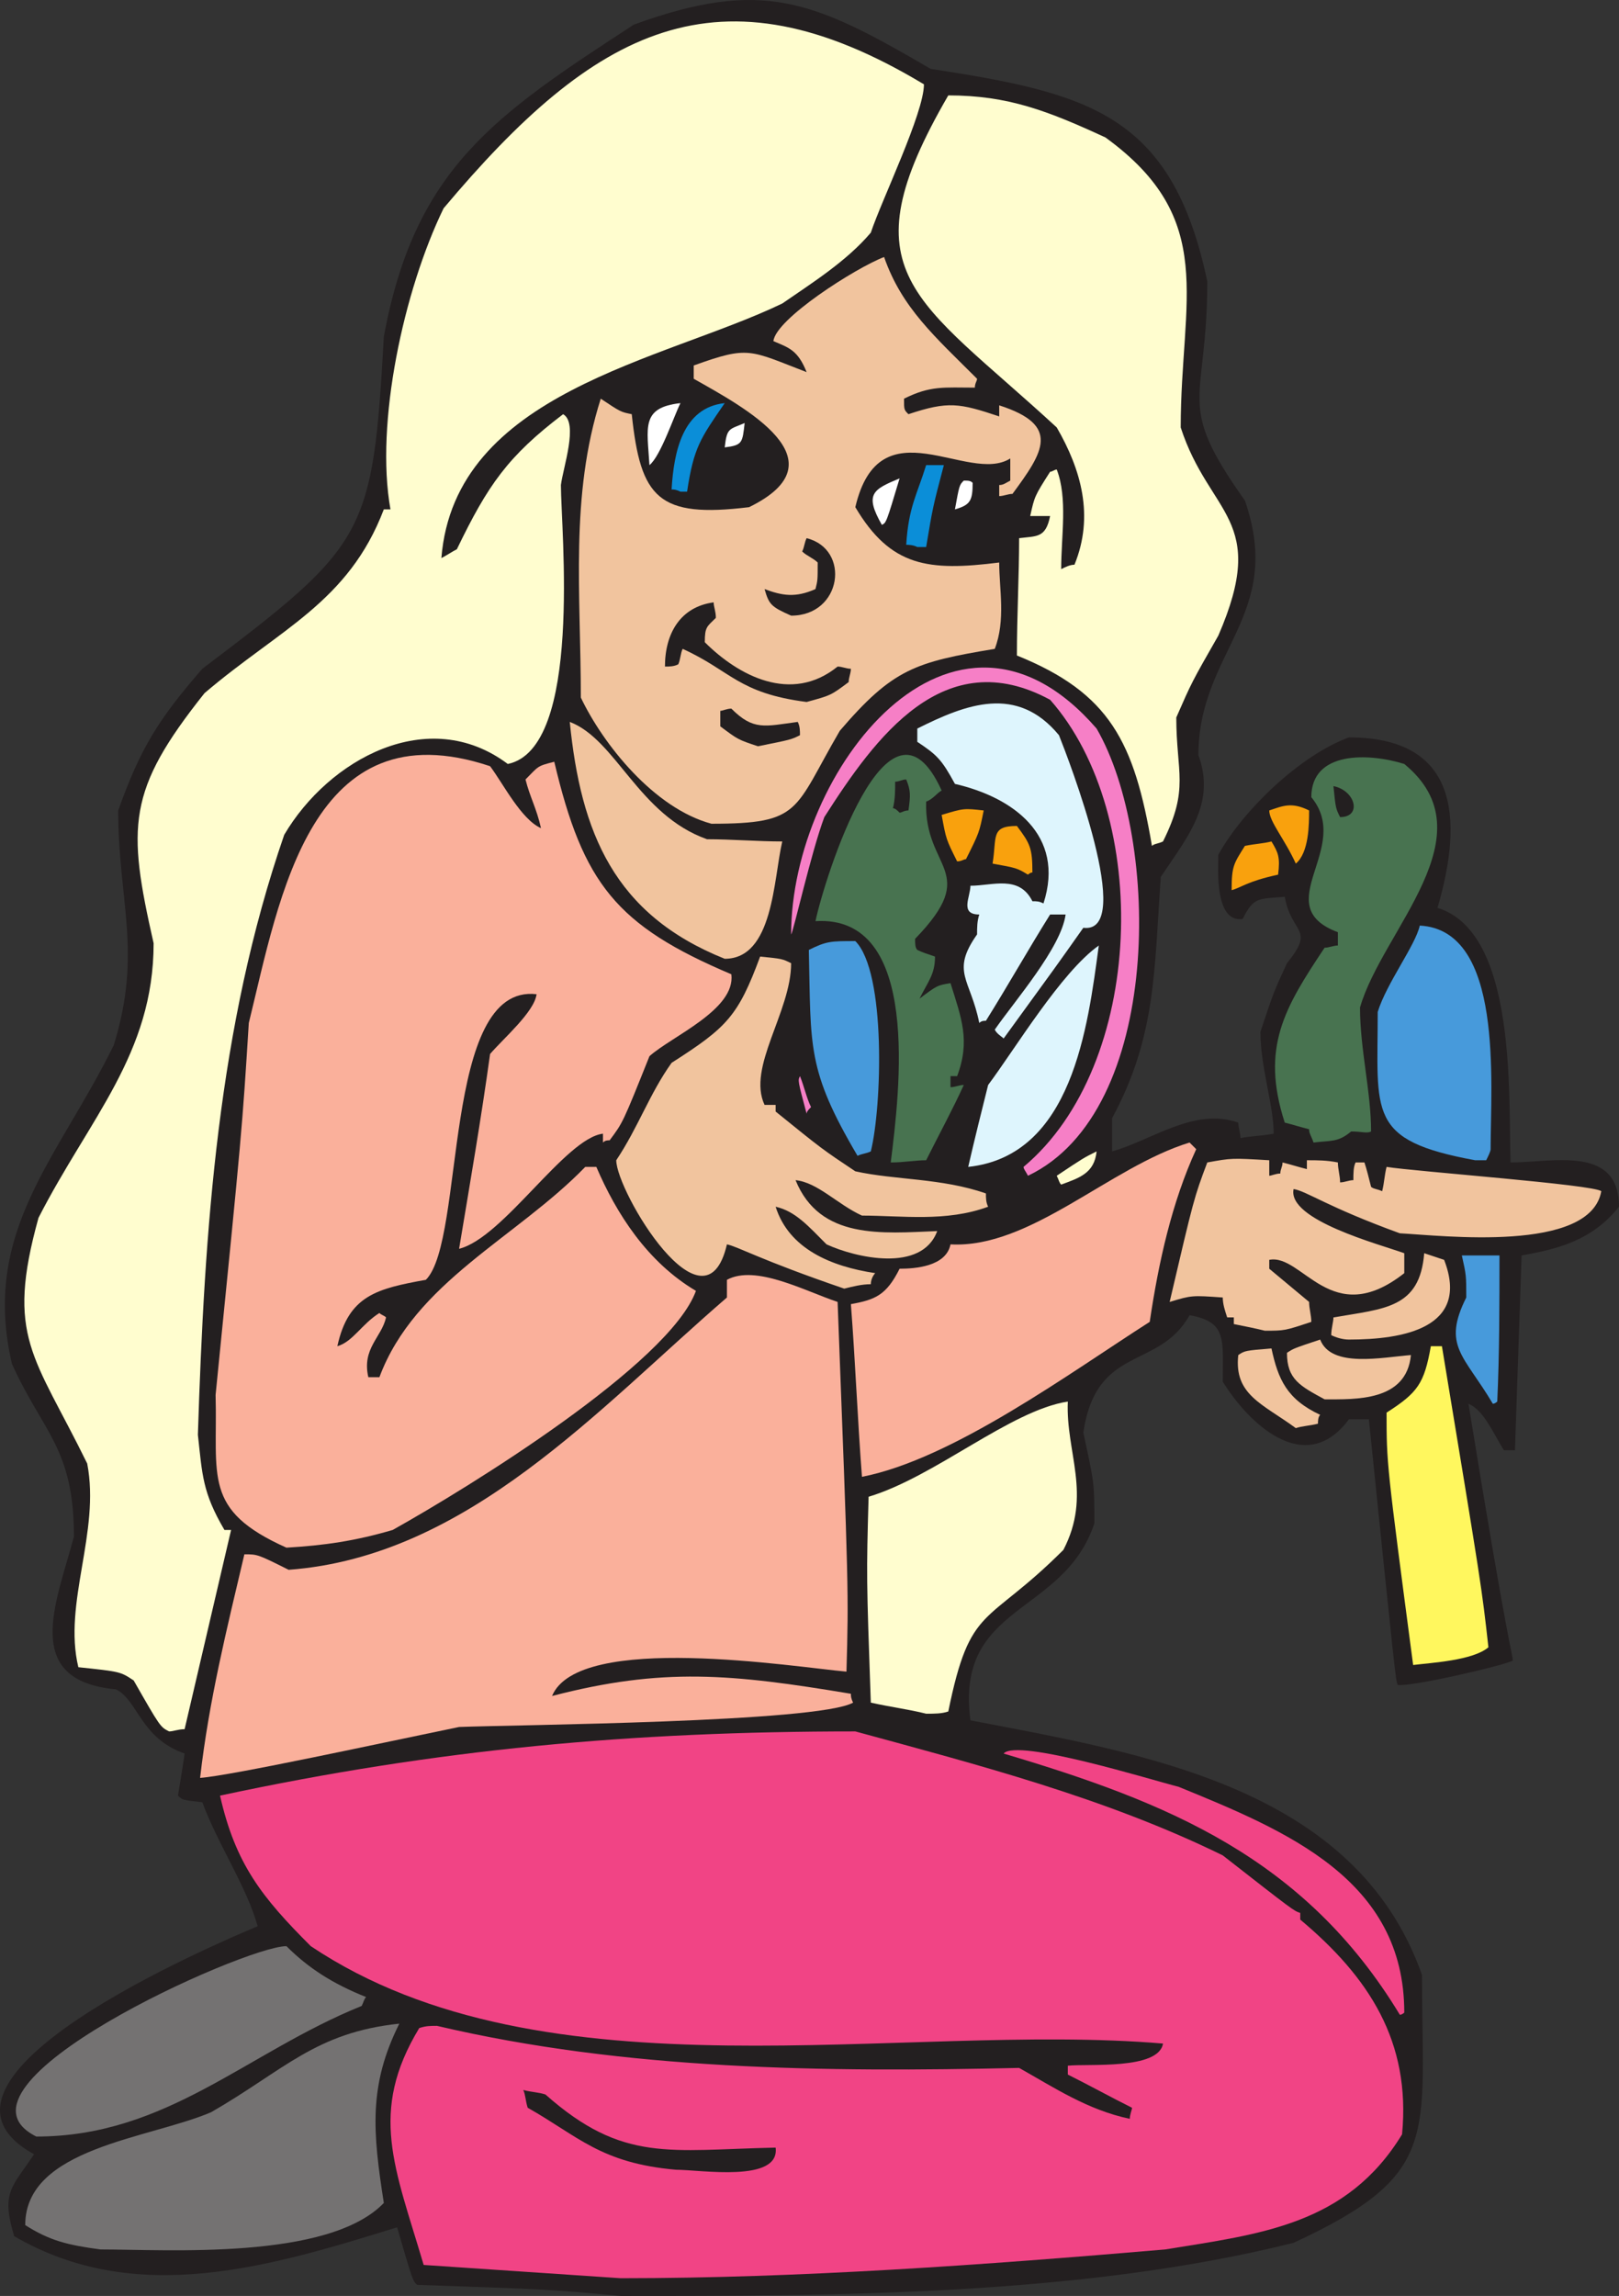<svg xmlns="http://www.w3.org/2000/svg" width="548.548" height="777.82"><rect width="100%" height="100%" fill="#333333" stroke="none"/><path fill="#231f20" fill-rule="evenodd" d="M210.298 777.82c-24.75-2.25-24.75-2.25-69-3.75-1.5-1.5-1.5-1.5-6.75-19.5-43.5 13.5-88.5 27-129.75 3-4.5-15-.75-16.5 6.75-27.75-46.5-25.5 61.5-71.25 75.75-77.25-3.75-13.5-13.5-27.75-18.75-42-6.75-.75-6.75-.75-8.25-2.25.75-4.5 1.5-9 2.25-14.25-15-5.25-15.75-18-23.25-21.75-32.25-3-20.25-29.25-14.25-51.75 0-30-10.5-35.25-21-58.5-10.5-45 15.75-69.75 34.5-108 9.75-31.5 1.5-48.75 1.5-79.5 7.5-21 13.5-30.75 28.5-48 55.5-42 57.75-45 61.5-112.5 10.5-57 37.5-75 84.75-105.75 43.5-15.75 60.75-8.25 100.5 15 53.25 8.25 81.75 15 93.75 72 0 42-11.25 40.5 12.75 74.25 13.5 39-15.75 51-15.75 86.25 6 16.5-3.75 27.75-12.75 41.25-2.25 31.5-1.5 54-16.5 81.75v11.25c13.5-3.75 27.75-15 42.75-9.75 0 1.5.75 3.75.75 5.25 3.75-.75 7.5-.75 11.25-1.5 0-9.75-4.5-22.5-4.5-34.5 4.5-13.5 4.5-13.5 9-23.25 9.75-12 1.5-9.75-.75-22.5-9 .75-10.5 0-14.25 7.5-9.75 1.5-8.25-18-8.25-21.75 8.25-15 27.75-33.75 44.25-39.75 36.75 0 39 27 30 57.75 27 8.25 24 63.75 24.75 86.25 14.25 0 36.75-6 36.75 15-9 11.25-20.25 14.25-33 16.5-.75 21.75-1.5 43.5-2.25 66h-3.75c-3.75-6-6.75-13.5-12-15.75 13.5 83.25 15 84.75 15 87-2.25 1.5-34.5 9-39 8.25-.75-2.25-.75-2.25-9.75-90h-6.75c-15 20.25-34.5.75-42.75-12.75 0-14.25 1.5-20.25-11.25-22.5-10.5 18.75-31.5 9.75-36 39.75 3.75 17.25 3.75 17.25 3.75 30.75-10.5 31.5-47.25 27-42 66.75 58.5 11.25 130.5 22.5 153 86.25 0 54.75 6.75 67.5-43.5 90.75-72 18-155.25 18-228 18"/><path fill="#f14485" fill-rule="evenodd" d="M210.298 771.82c-22.5-1.5-44.25-3-66.75-4.5-9.75-33-18.75-51.75-1.5-80.25 2.25-.75 3.75-.75 6-.75 63.75 15 131.25 15.75 197.25 14.25 12 6.75 23.25 14.25 37.5 17.25 0-1.5.75-3 .75-3.75-7.5-3.75-14.25-7.5-21.75-11.25v-3c6.75-.75 30.75 1.5 32.25-7.5-88.5-7.5-209.25 20.25-288.75-33-16.5-16.5-25.5-27.75-30.75-51 73.5-15.75 139.5-21.75 215.25-21.75 41.25 11.25 84.75 22.5 124.5 42 24 18.75 24 18.75 26.25 19.5v2.25c23.25 19.5 37.5 41.25 34.5 72.75-18.75 30.75-48 33.75-80.25 39-61.5 5.25-123.75 9.75-184.5 9.75"/><path fill="#747272" fill-rule="evenodd" d="M34.048 762.07c-11.25-1.5-17.25-3-25.5-8.25 0-26.25 42-29.25 63-38.25 24.75-14.25 35.25-27 63.75-30-10.5 21-9 36.75-5.25 60.75-18.75 19.5-73.5 15.75-96 15.75"/><path fill="#231f20" fill-rule="evenodd" d="M229.048 735.07c-25.5-2.25-33-11.25-50.25-21-.75-2.25-.75-4.5-1.5-6 3 .75 5.25.75 7.5 1.5 26.25 23.25 42 18.75 78 18 1.5 12-25.5 7.5-33.75 7.5"/><path fill="#747272" fill-rule="evenodd" d="M12.298 723.82c-34.5-17.25 70.5-64.5 84.75-64.5 7.5 7.5 15.75 12.75 27 17.25-.75.75-.75 1.5-1.5 3-39 15.75-66 44.25-110.25 44.25"/><path fill="#f14485" fill-rule="evenodd" d="M474.298 682.57c-32.25-53.25-78.75-72-134.25-88.5 4.5-5.25 50.25 9 59.25 11.25 36.75 15 76.5 31.5 76.5 76.5 0 0-.75.75-1.5.75"/><path fill="#fab09b" fill-rule="evenodd" d="M67.798 602.32c3-26.25 9-50.25 15-75.75 4.5 0 4.5 0 15 5.25 60.75-4.5 105-54.75 148.5-92.25v-6c9.75-5.25 26.25 3.75 37.5 7.5 3.75 98.25 3.75 98.25 3 125.25-17.25-1.5-90.75-13.5-99.75 8.25 37.5-9.75 60.75-7.5 101.25-.75 0 .75 0 1.5.75 3-12 6.75-114.75 7.5-133.5 8.25-25.5 5.25-77.25 16.5-87.75 17.25"/><path fill="#fffdcf" fill-rule="evenodd" d="M57.298 586.57c-3-1.5-3-1.5-12-17.25-4.5-3-4.5-3-18.75-4.5-5.25-21.75 7.5-45.75 3-69-18-36.75-27.75-42.75-16.5-83.25 17.25-33.75 39-55.5 39-93-9-39.75-9-51.75 17.25-84.75 25.5-21.75 48.75-30.75 60.75-62.25h2.25c-5.25-29.25 4.5-74.25 18-102 51-60.75 93-84 162.75-42 0 9.75-14.25 39-18 50.25-8.25 9.75-20.25 17.25-30 24-40.5 19.5-111 30-115.5 86.25 1.5-.75 3.75-2.25 5.25-3 10.5-21.75 17.25-31.5 36-45.75 5.25 3 0 18-.75 24 0 15 7.5 89.25-18 94.5-27-20.25-60.75-1.5-75.75 24-22.5 65.25-27 133.5-29.25 203.25 1.5 13.5 1.5 19.5 9 32.25h2.25l-15.75 67.5c-2.25 0-3.75.75-5.25.75m256.5-6c-6-1.5-12-2.25-18.75-3.75-1.5-42.75-1.5-42.75-.75-69.75 22.5-6.75 48-29.25 67.5-32.25-.75 17.25 8.25 31.5-1.5 50.25-26.25 26.25-31.5 18-39 54.75-2.25.75-4.5.75-7.5.75"/><path fill="#fff75e" fill-rule="evenodd" d="M478.798 564.07c-9-68.25-9-68.25-9-85.5 10.5-6.75 12.75-9.75 15-22.5h3.75c13.5 81.75 13.5 81.75 15.75 102-5.25 4.5-19.5 5.25-25.5 6"/><path fill="#fab09b" fill-rule="evenodd" d="M97.048 524.32c-28.5-12.75-23.25-24-24-51.75 9-90 9-90 11.25-126 10.5-42.75 21-107.25 81.75-87 4.5 6 10.5 18 17.25 21-1.5-6.75-3.75-10.5-5.25-16.5 4.5-4.5 3.75-4.5 9.75-6 9.75 41.25 21 55.5 60 72 1.5 12-20.25 21-27.75 27.75-9 22.5-9 22.5-13.5 28.5-.75 0-1.5 0-2.25.75v-3c-12.75 1.5-33.75 35.25-48.75 39 3.75-22.5 7.5-44.25 10.5-66 4.5-5.25 15-14.25 15.75-20.25-32.25-3.75-24 83.25-37.5 96.75-16.5 3-26.25 5.25-30 22.5 5.25-1.5 8.25-7.5 14.25-11.25.75.75 1.5.75 2.25 1.5-1.5 6.75-8.25 10.5-6 20.25h3.75c12-32.25 46.5-47.25 69.75-71.25h3.75c6.75 15.75 17.25 32.25 33.75 42-9 24.75-77.25 66.75-102.75 81-12.75 3.75-23.25 5.25-36 6m195-24c-1.5-19.5-2.25-39-3.75-58.5 8.25-1.5 12-3 16.5-12 5.25 0 15.75-.75 17.25-8.25 27 1.5 54-26.25 81-34.5l2.25 2.25c-8.25 18-12.75 38.25-15.75 58.5-27 17.25-66.75 46.5-97.5 52.5"/><path fill="#f1c49e" fill-rule="evenodd" d="M439.048 483.82c-11.25-8.25-21-11.25-19.5-24.75 2.25-1.5 2.25-1.5 11.25-2.25 2.25 10.5 5.25 17.25 16.5 22.5-.75.75-.75 2.25-.75 3-3 .75-5.25.75-7.5 1.5"/><path fill="#479adb" fill-rule="evenodd" d="M505.798 475.57c-9.75-16.5-17.25-19.5-9-36 0-7.5 0-7.5-1.5-14.25h12.75c0 16.5 0 33-.75 49.5 0 0-.75.75-1.5.75"/><path fill="#f1c49e" fill-rule="evenodd" d="M448.798 474.07c-8.25-4.5-12.75-6.75-12.75-15.75 2.25-1.5 2.25-1.5 11.25-4.5 3.75 9.75 21 6 30.75 5.25-1.5 15.75-18.75 15-29.25 15m8.25-20.25c-2.25 0-4.5-.75-6-1.5 0-2.25.75-4.5.75-6 17.25-3 29.25-3 30.75-21.75l6.75 2.25c9 23.25-14.25 27-32.25 27"/><path fill="#f1c49e" fill-rule="evenodd" d="M428.548 450.82c-3-.75-6.75-1.5-10.5-2.25v-2.25h-2.25c-.75-2.25-1.5-4.5-1.5-6.75-10.5-.75-10.5-.75-18 1.5 8.25-35.25 8.25-35.25 12.75-47.25 8.25-1.5 8.25-1.5 21-.75v5.25c.75 0 2.25-.75 3.75-.75 0-1.5.75-2.25.75-3.75 3 .75 5.25 1.5 8.25 2.25v-3c3.75 0 6.75 0 10.5.75 0 2.25.75 4.5.75 6.75 1.5 0 3-.75 4.5-.75 0-2.25 0-4.5.75-6h3c.75 2.25 1.5 5.25 2.25 8.25.75.75 2.25.75 3.75 1.5.75-3 .75-5.25 1.5-8.25 9 1.5 70.5 6 72.75 8.25-3.75 21-54 15-68.25 14.25-24.75-9-31.5-14.25-36-15-2.25 10.5 29.25 18.75 37.5 21.75v6.75c-24.75 19.5-34.5-6.75-45.75-4.5v3l13.5 11.25c0 2.25.75 4.5.75 6.75-9 3-9 3-15.75 3m-142.5-14.25c-28.5-9.75-36-14.25-39.75-15-7.5 32.25-37.5-18-37.5-28.5 7.5-11.25 11.25-22.5 18.75-33 18.75-12 22.5-15.75 30-36 7.5.75 7.5.75 10.5 2.25 0 16.5-15 35.25-9 48h3.75v2.25c15.75 12.75 15.75 12.75 27 20.25 13.5 3 29.25 2.25 44.25 7.5 0 1.5 0 3 .75 4.5-14.25 5.25-29.25 3-42.75 3-8.25-3.75-15-11.25-22.5-12 8.25 20.25 29.25 18 48 17.25-5.25 14.25-27.75 9-37.5 4.5-6-6-10.5-11.25-17.25-12.75 4.5 14.25 18.75 20.25 33.75 22.5-.75.75-1.5 2.25-1.5 3.75-3 0-6 .75-9 1.5"/><path fill="#fffdcf" fill-rule="evenodd" d="M359.548 401.32c-.75-.75-.75-1.5-1.5-3 9-6 9-6 13.5-8.25-.75 7.5-6 9-12 11.25"/><path fill="#f67fc6" fill-rule="evenodd" d="M348.298 398.32c-.75-1.5-1.5-2.25-1.5-3 41.25-34.5 43.5-119.25 9-158.25-36-19.5-59.25 12.75-76.5 39.75-4.5 12-10.5 39-11.25 39.75 0-55.5 54.75-126 103.5-69.75 21.75 37.5 22.5 129.75-23.25 151.5"/><path fill="#def5fd" fill-rule="evenodd" d="M328.048 395.32c2.25-9.75 4.5-18.75 6.75-27.75 9-12 24.75-38.25 37.5-47.25-3.75 27.75-9 71.25-44.25 75"/><path fill="#487350" fill-rule="evenodd" d="M301.798 393.82c3-24 10.5-84-25.5-81.75 3-14.25 24.75-84 42.75-44.25-1.5.75-3 3-5.25 3.75-.75 23.25 18.75 23.25-3.75 46.5 0 1.5 0 3 .75 3.75 1.5.75 3.75 1.5 6 2.25 0 6-2.25 8.25-5.25 14.25 6-4.5 6-4.5 10.5-5.25 3.75 12 6.75 19.5 2.25 31.5h-2.25v3.75c1.5 0 3-.75 4.5-.75-3.75 8.25-8.25 16.5-12.75 25.5-3.75 0-7.5.75-12 .75"/><path fill="#479adb" fill-rule="evenodd" d="M499.798 393.07c-36.75-6.75-33-15.75-33-50.25 3-9.75 12.75-22.5 14.25-29.25 28.5 1.5 24 53.25 24 75.75 0 .75-.75 2.25-1.5 3.75h-3.75m-209.25-1.5c-17.25-29.25-15.75-36.75-16.5-69.75 6-3 7.5-3 15.75-3 10.5 10.5 9 56.25 5.25 71.25-1.5.75-3 .75-4.5 1.5"/><path fill="#487350" fill-rule="evenodd" d="M445.048 387.07c-.75-2.25-1.5-3-1.5-4.5-3-.75-5.25-1.5-8.25-2.25-8.25-25.5 0-39 13.5-59.25 1.5 0 3-.75 4.5-.75v-4.5c-24-9 5.25-28.5-9-45.75 0-15.75 19.5-15 31.5-11.25 29.25 24-7.5 56.25-15 82.5 0 14.25 3.75 28.5 3.75 42-1.5.75-3 0-6.75 0-4.5 3.75-6.75 3-12.75 3.75"/><path fill="#f67fc6" fill-rule="evenodd" d="M273.298 377.32c-3-11.25-3-11.25-2.25-12.75 1.5 3.75 2.25 7.5 3.75 10.5-.75.75-1.5 1.5-1.5 2.25"/><path fill="#def5fd" fill-rule="evenodd" d="M340.048 351.82c-.75-.75-2.25-1.5-3-3 6.75-9.75 22.5-27.75 24-39h-5.25c-7.5 12-14.25 24-21.75 36-.75 0-1.5 0-2.25.75-3-15-9.75-17.25-.75-30 0-2.25 0-4.5.75-6.75-6.75 0-3-6-3-9.75 7.5 0 16.5-3.75 21 5.25 1.5 0 2.25 0 3.75.75 7.5-23.25-10.5-36-30-40.5-4.5-8.25-6-9.75-12.75-14.25v-4.5c16.5-8.25 33.75-15 48 2.25 3 7.5 26.25 67.5 8.25 65.25-9 12.75-9 12.75-27 37.5"/><path fill="#f1c49e" fill-rule="evenodd" d="M245.548 324.82c-37.5-15-48.75-42.75-52.5-80.25 15.75 6 23.25 31.5 46.5 39.75 8.25 0 17.25.75 25.5.75-3 12.75-3 39.75-19.5 39.75"/><path fill="#f9a10d" fill-rule="evenodd" d="M417.298 301.57c0-8.25.75-9 4.5-15 3.75-.75 6-.75 9-1.5 2.25 3.75 3 5.25 2.25 11.25-10.5 2.25-12.75 4.5-15.75 5.25m-69-5.25c-3.75-2.25-3.75-2.25-12-3.75 1.5-9-.75-12.75 8.25-12.75 4.5 6 5.25 7.5 5.25 15.75-.75 0-1.5.75-1.5.75m-24-4.5c-3.75-7.5-3.75-7.5-5.25-15.75 7.5-2.25 7.5-2.25 14.25-1.5-1.5 7.5-1.5 7.5-6 16.5-.75 0-1.5.75-3 .75m114.75.75c-3.75-8.25-9-14.25-9-18 4.5-1.5 7.5-3 13.5 0 0 4.5 0 14.25-4.5 18"/><path fill="#fffdcf" fill-rule="evenodd" d="M390.298 286.57c-6-35.25-14.25-51.75-45.75-64.5 0-13.5.75-27 .75-39.75 6-.75 9 0 10.5-7.5h-6.75c1.5-6.75 1.5-6.75 6.75-15 .75 0 1.5-.75 2.25-.75 3.75 9.75 1.5 22.5 1.5 33.75 1.5-.75 3-1.5 4.5-1.5 6.75-16.5 2.25-32.25-6-46.5-48-44.25-72-51.75-36.75-112.5 20.25 0 33.75 5.25 53.25 14.25 38.25 27.75 25.5 54.75 25.5 98.25 9.75 30 30 30.75 12.75 70.5-9 15.75-9 15.75-14.25 27.75 0 18.75 4.5 24-4.5 42-1.5.75-3 .75-3.75 1.5"/><path fill="#f1c49e" fill-rule="evenodd" d="M241.048 279.07c-19.5-5.25-36.75-27-44.25-42.75 0-35.25-3.75-68.25 6.75-101.25 6.75 4.5 6.75 4.5 10.5 5.25 3 28.5 9 35.25 39.75 31.5 32.25-15.75-1.5-33.75-18.75-43.5v-4.5c18.75-6.75 18.75-5.25 38.25 2.25-3-7.5-6-8.25-11.25-10.5.75-7.5 27.75-24.75 37.5-28.5 6 17.25 17.25 27 31.5 41.25 0 .75-.75 1.5-.75 3-10.5 0-15-.75-24 3.75 0 3.75 0 3.75 1.5 5.25 13.5-4.5 17.25-3.75 30.75.75v-3.75c21 6.75 15 15.75 4.5 30-1.5 0-3 .75-4.5.75v-3.75c1.5 0 2.25-.75 3.75-1.5v-7.5c-14.25 9-44.25-18.75-52.5 16.5 12 20.25 24.75 21.75 48.75 18.75 0 9 2.25 19.5-1.5 29.25-27 4.5-34.5 6.75-52.5 27.75-15.75 27-12.75 31.5-43.5 31.5"/><path fill="#231f20" fill-rule="evenodd" d="M454.048 276.82c-1.5-3-1.5-3-2.25-10.5 7.5 1.5 9.75 10.5 2.25 10.5m-149.25-1.5c-.75-.75-1.5-1.5-2.25-1.5.75-3 .75-6 .75-9 1.5 0 2.25-.75 3.75-.75 1.5 3.75 1.5 5.25.75 10.5-1.5 0-2.25.75-3 .75m-48-22.5c-6.75-2.25-6.75-2.25-12.75-6.75v-5.25c.75 0 2.25-.75 3.75-.75 7.5 7.5 11.25 6 22.5 4.5.75 1.5.75 3 .75 4.5-3 1.5-3 1.5-14.25 3.75m16.5-15c-23.25-3-25.5-10.5-42-18-.75 1.5-.75 3.75-1.5 5.25-1.5.75-3 .75-4.5.75 0-11.25 5.25-20.25 16.5-21.75 0 1.5.75 3 .75 5.25-3 3-3.75 3-3.75 8.25 11.25 11.25 29.25 21 45 8.25 1.5 0 3 .75 4.5.75 0 1.5-.75 3-.75 4.5-6 4.5-6 4.5-14.25 6.75m-5.25-29.25c-6.75-3-7.5-3.75-9-9 6 2.25 10.5 3 17.25 0 .75-3 .75-3 .75-9-1.5-1.5-3.75-2.25-5.25-3.75.75-1.5.75-3 1.5-4.5 15 3.75 12 26.25-5.25 26.25"/><path fill="#0b8ed8" fill-rule="evenodd" d="M310.798 185.32c-1.5-.75-3-.75-3.75-.75.75-12.75 3.75-17.25 6.75-27h6c-3.75 14.25-3.75 14.25-6 27.75h-3"/><path fill="#fff" fill-rule="evenodd" d="M298.798 177.82c-6-10.5-3-12 6-15.75-4.5 15-4.5 15-6 15.75m24.75-5.25c1.5-8.25 1.5-8.25 3-9.75 1.5 0 2.25 0 3 .75 0 6-.75 7.5-6 9"/><path fill="#0b8ed8" fill-rule="evenodd" d="M230.548 166.57c-1.5-.75-2.25-.75-3-.75.75-12.75 3.75-27.75 18-29.25-8.25 12-10.5 15-12.75 30h-2.25"/><path fill="#fff" fill-rule="evenodd" d="M220.048 157.57c-.75-12.75-3-19.5 10.5-21-2.25 4.5-6.75 18-10.5 21m25.5-6c.75-6.75 1.5-6 6.75-8.25-.75 6.75-.75 7.5-6.75 8.25"/></svg>
